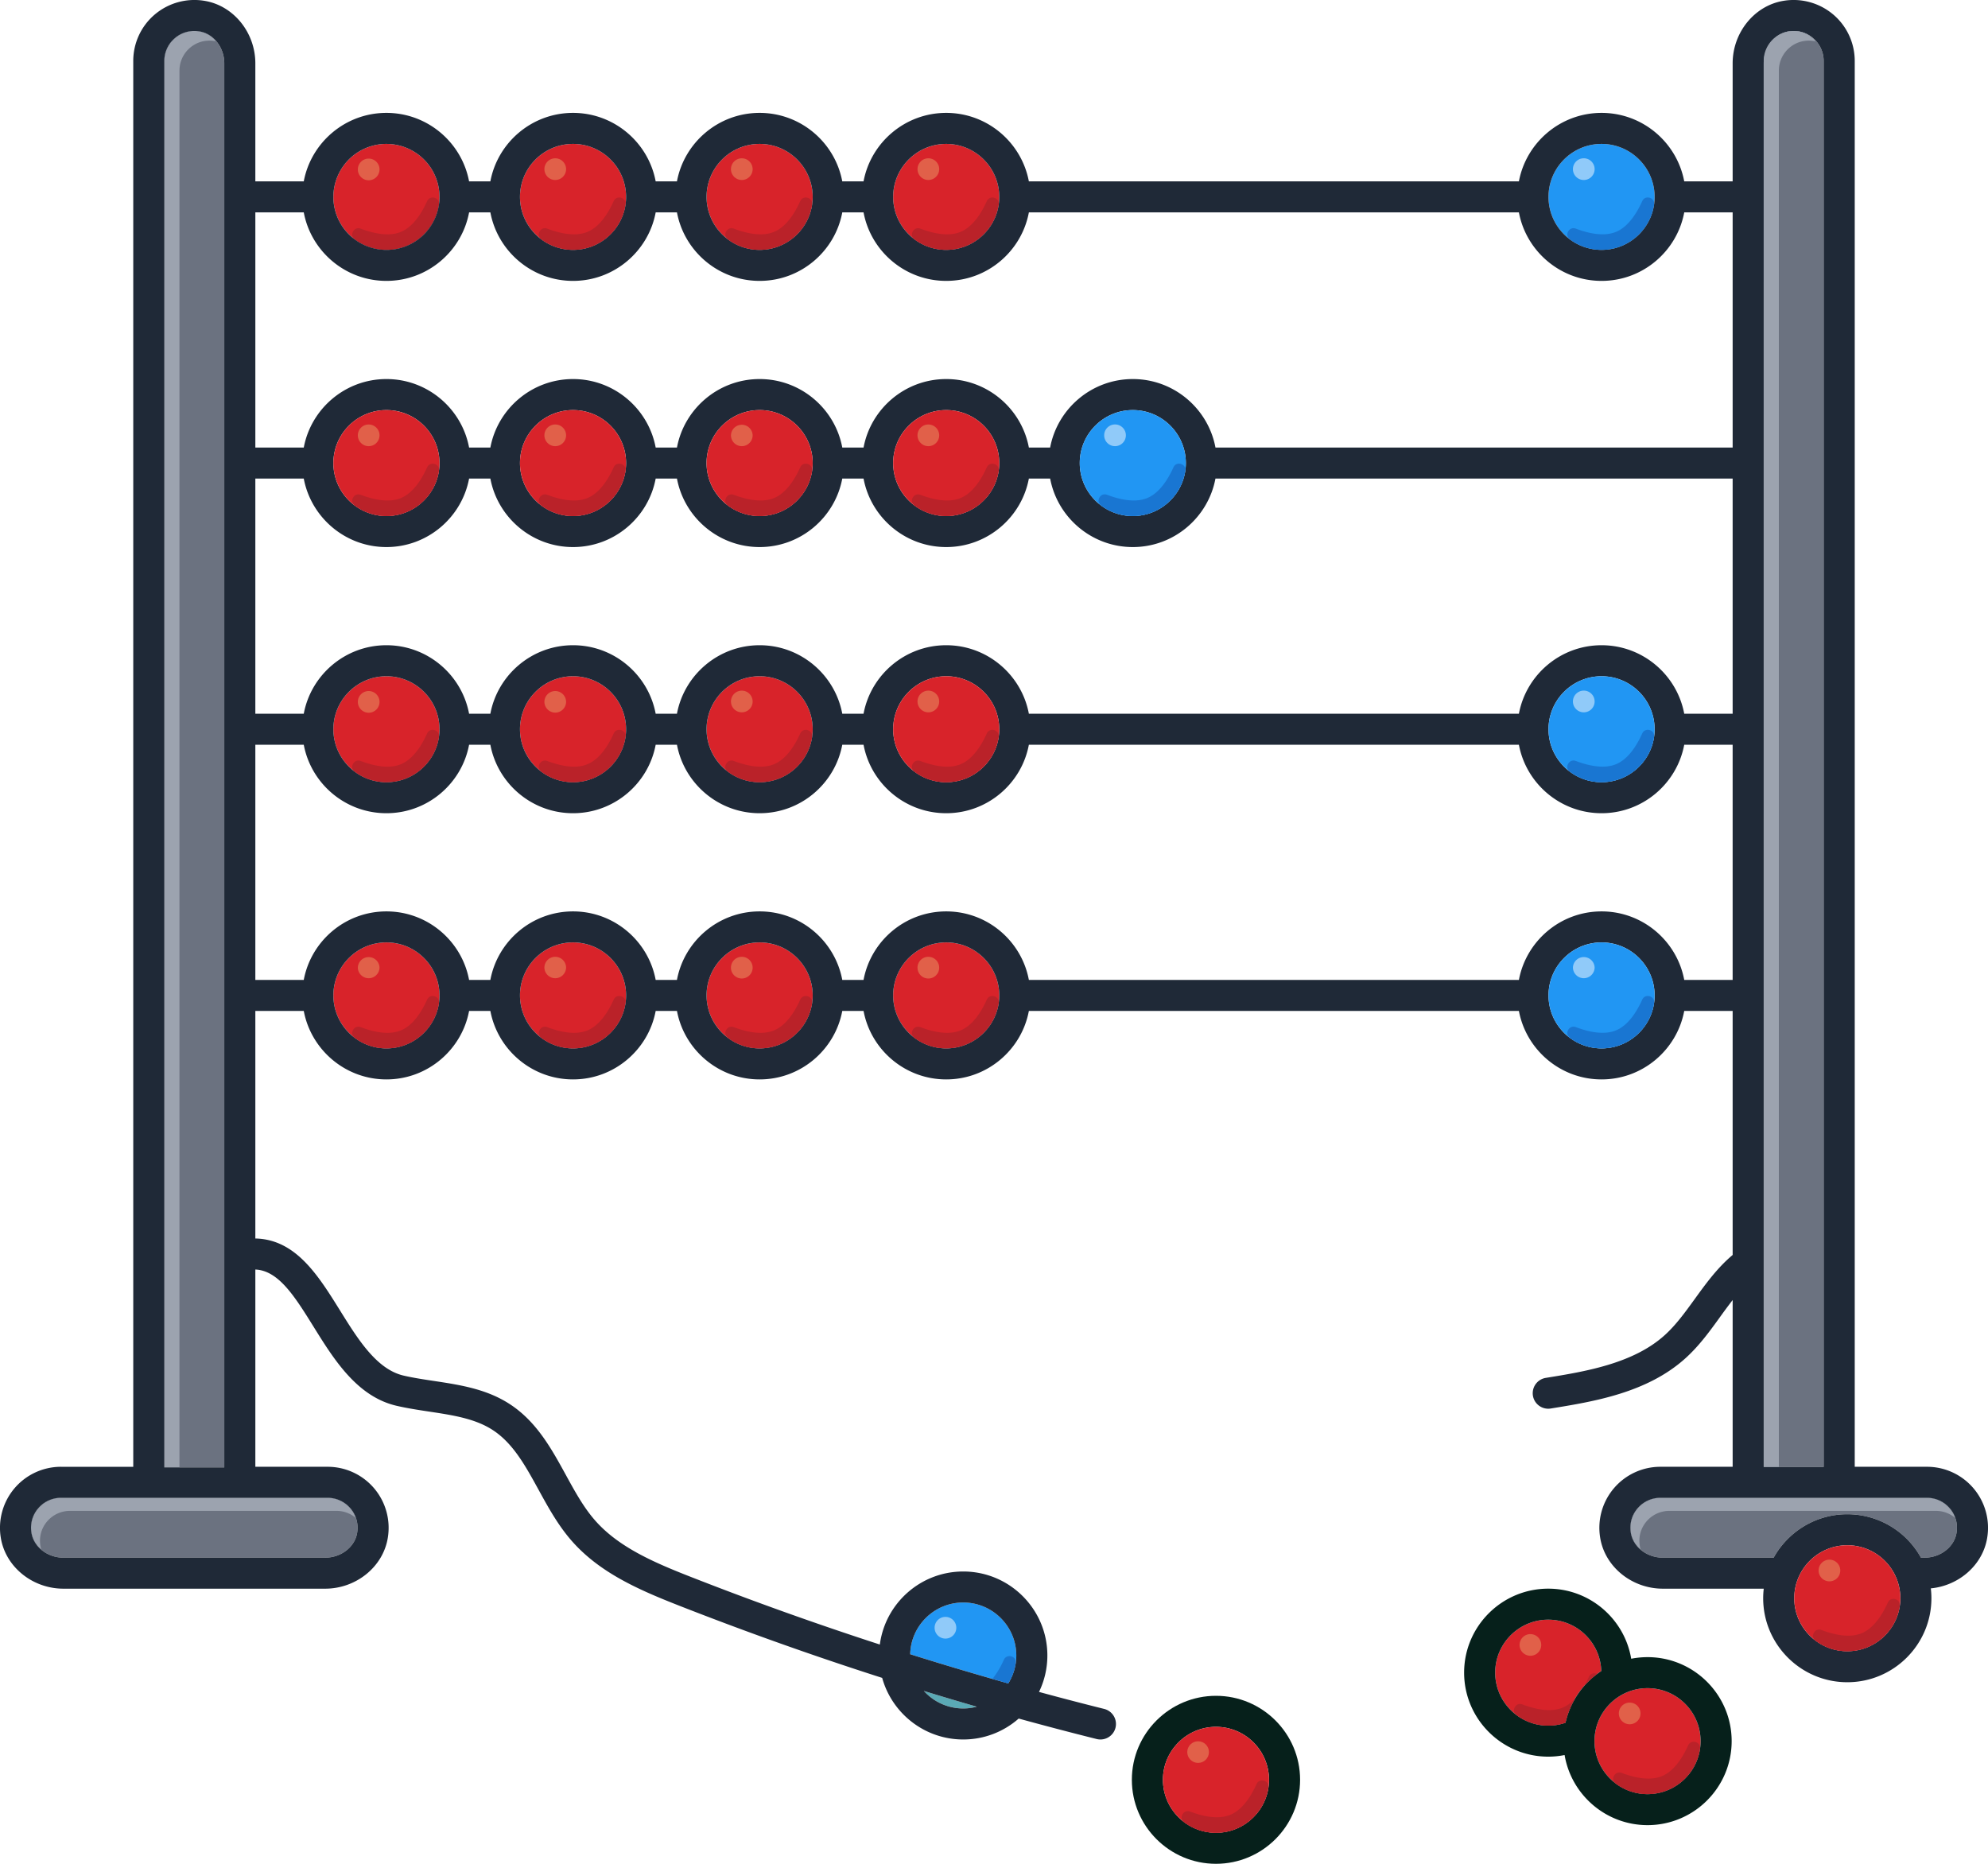 <?xml version="1.0" encoding="utf-8"?>
<svg xmlns="http://www.w3.org/2000/svg" width="256" height="240" viewBox="0 0 256 240">
    <g fill="none" fill-rule="evenodd">
        <path d="M248.14 192.87c1.136 0 2.208.496 2.944 1.361.747.874 1.053 1.997.864 3.155-.299 1.822-2.07 3.193-4.123 3.193h-.46a10.843 10.843 0 0 0-9.484-5.592c-4.077 0-7.634 2.261-9.482 5.592h-14.267c-2.054 0-3.824-1.371-4.123-3.193-.19-1.158.117-2.281.864-3.155a3.857 3.857 0 0 1 2.944-1.36h34.323" fill="#6B7280"/>
        <path d="M52.376 31.657c3.482-1.44 5.14-5.439 3.7-8.914-1.443-3.476-5.448-5.133-8.93-3.693-3.48 1.44-5.138 5.439-3.697 8.915 1.442 3.475 5.447 5.131 8.927 3.692" fill="#D8232A"/>
        <path d="M51.63 29.857c-1.556.644-3.552.202-5.183-.416-.859-.326-1.506.834-.768 1.381a6.844 6.844 0 0 0 6.697.835 6.828 6.828 0 0 0 4.146-5.32c.134-.907-1.144-1.271-1.522-.434-.715 1.588-1.814 3.31-3.37 3.954" fill="#BA2229"/>
        <path d="M73.79 32.176c3.768 0 6.832-3.06 6.832-6.822 0-3.763-3.064-6.823-6.832-6.823-3.767 0-6.832 3.06-6.832 6.823 0 3.762 3.065 6.822 6.832 6.822M97.819 32.176c3.767 0 6.832-3.06 6.832-6.822 0-3.763-3.065-6.823-6.832-6.823-3.768 0-6.834 3.06-6.834 6.823 0 3.762 3.066 6.822 6.834 6.822M121.846 32.176c3.768 0 6.831-3.06 6.831-6.822 0-3.763-3.063-6.823-6.83-6.823-3.768 0-6.833 3.06-6.833 6.823 0 3.762 3.065 6.822 6.832 6.822" fill="#D8232A"/>
        <path d="M206.238 32.176c3.768 0 6.832-3.06 6.832-6.822 0-3.763-3.064-6.823-6.832-6.823s-6.832 3.06-6.832 6.823c0 3.762 3.064 6.822 6.832 6.822" fill="#2196F3"/>
        <path d="M49.761 87.08c-3.767 0-6.832 3.06-6.832 6.822 0 3.761 3.065 6.821 6.832 6.821 3.769 0 6.834-3.06 6.834-6.821 0-3.762-3.065-6.823-6.834-6.823M73.79 87.08c-3.767 0-6.832 3.06-6.832 6.822 0 3.761 3.065 6.821 6.832 6.821 3.768 0 6.832-3.06 6.832-6.821 0-3.762-3.064-6.823-6.832-6.823M97.819 87.08c-3.768 0-6.834 3.06-6.834 6.822 0 3.761 3.066 6.821 6.834 6.821 3.767 0 6.832-3.06 6.832-6.821 0-3.762-3.065-6.823-6.832-6.823M49.761 121.354c-3.767 0-6.832 3.059-6.832 6.821 0 3.763 3.065 6.825 6.832 6.825 3.769 0 6.834-3.062 6.834-6.825 0-3.762-3.065-6.821-6.834-6.821M73.79 121.354c-3.767 0-6.832 3.059-6.832 6.821 0 3.763 3.065 6.825 6.832 6.825 3.768 0 6.832-3.062 6.832-6.825 0-3.762-3.064-6.821-6.832-6.821M97.819 121.354c-3.768 0-6.834 3.059-6.834 6.821 0 3.763 3.066 6.825 6.834 6.825 3.767 0 6.832-3.062 6.832-6.825 0-3.762-3.065-6.821-6.832-6.821M121.846 121.354c-3.767 0-6.832 3.059-6.832 6.821 0 3.763 3.065 6.825 6.832 6.825 3.768 0 6.831-3.062 6.831-6.825 0-3.762-3.063-6.821-6.83-6.821" fill="#D8232A"/>
        <path d="M149.752 229.182c0-3.76 3.064-6.82 6.832-6.82s6.832 3.06 6.832 6.82c0 3.762-3.064 6.824-6.832 6.824s-6.832-3.062-6.832-6.824zm6.832-10.814c-5.973 0-10.832 4.852-10.832 10.814 0 5.967 4.859 10.818 10.832 10.818 5.974 0 10.832-4.851 10.832-10.818 0-5.962-4.858-10.814-10.832-10.814z" fill="#06201B"/>
        <path d="M199.372 222.208c.776 0 1.522-.133 2.218-.373a10.832 10.832 0 0 1 4.61-6.657c-.108-3.666-3.13-6.614-6.828-6.614-3.769 0-6.833 3.06-6.833 6.82 0 3.762 3.064 6.824 6.833 6.824M218.99 224.202c0-3.76-3.064-6.819-6.832-6.819s-6.832 3.06-6.832 6.82c0 3.762 3.064 6.824 6.832 6.824s6.832-3.062 6.832-6.825" fill="#D8232A"/>
        <path d="M199.372 208.564c3.698 0 6.72 2.948 6.829 6.614a10.832 10.832 0 0 0-4.61 6.657 6.806 6.806 0 0 1-2.22.373c-3.768 0-6.832-3.062-6.832-6.824 0-3.76 3.064-6.82 6.833-6.82zm5.954 15.638c0-3.76 3.064-6.819 6.832-6.819s6.832 3.06 6.832 6.82c0 3.762-3.064 6.824-6.832 6.824s-6.832-3.062-6.832-6.825zm6.832-10.813c-.72 0-1.421.072-2.104.205-.856-5.112-5.32-9.024-10.682-9.024-5.974 0-10.833 4.852-10.833 10.814 0 5.964 4.86 10.818 10.833 10.818.72 0 1.424-.072 2.106-.208.856 5.115 5.32 9.027 10.68 9.027 5.974 0 10.832-4.852 10.832-10.819 0-5.961-4.858-10.813-10.832-10.813z" fill="#06201B"/>
        <path d="M124.039 219.998c.602 0 1.186-.08 1.743-.226a438.89 438.89 0 0 1-6.814-2.03 6.819 6.819 0 0 0 5.07 2.256" fill="#5AA9B5"/>
        <path d="M117.209 213.014a440.503 440.503 0 0 0 12.628 3.762 6.779 6.779 0 0 0 1.035-3.603c0-3.76-3.066-6.819-6.833-6.819-3.715 0-6.744 2.975-6.83 6.66" fill="#2196F3"/>
        <path d="M42.184 192.87c1.134 0 2.206.496 2.942 1.361.746.874 1.053 1.997.864 3.155-.297 1.822-2.068 3.193-4.12 3.193H8.173c-2.052 0-3.824-1.371-4.12-3.193-.19-1.158.118-2.281.863-3.155a3.857 3.857 0 0 1 2.943-1.36h34.325" fill="#6B7280"/>
        <path d="M5.206 199.07c-.19-1.162.117-2.283.863-3.159a3.862 3.862 0 0 1 2.943-1.358h34.325c.923 0 1.803.333 2.496.922a3.857 3.857 0 0 0-3.65-2.604H7.86a3.857 3.857 0 0 0-2.943 1.36c-.745.874-1.052 1.997-.863 3.155.14.858.608 1.611 1.275 2.173a3.308 3.308 0 0 1-.122-.49M211.164 199.07c-.19-1.162.117-2.283.861-3.159a3.867 3.867 0 0 1 2.944-1.358h34.326c.922 0 1.802.333 2.496.922a3.857 3.857 0 0 0-3.65-2.604h-34.324a3.857 3.857 0 0 0-2.944 1.36c-.747.874-1.053 1.997-.864 3.155.141.858.608 1.611 1.277 2.173a3.063 3.063 0 0 1-.122-.49" fill="#9CA3AF"/>
        <path d="M21.16 188.956V7.847a3.85 3.85 0 0 1 1.363-2.938c.877-.745 2-1.051 3.162-.862 1.822.296 3.197 2.065 3.197 4.114v180.795h-7.721" fill="#6B7280"/>
        <path d="M23.112 9.087a3.85 3.85 0 0 1 1.362-2.938c.877-.745 2-1.052 3.162-.863.08.013.16.033.239.052-.564-.676-1.326-1.15-2.19-1.291-1.162-.19-2.285.117-3.162.862a3.85 3.85 0 0 0-1.362 2.938v181.11h1.95V9.086" fill="#9CA3AF"/>
        <path d="M227.119 188.895V8.161c0-2.05 1.373-3.818 3.197-4.114 1.16-.19 2.285.117 3.163.862a3.852 3.852 0 0 1 1.36 2.938v181.048h-7.72" fill="#6B7280"/>
        <path d="M216.884 126.181c-.942-5.017-5.355-8.821-10.646-8.821-5.29 0-9.704 3.804-10.645 8.821H132.49c-.942-5.017-5.355-8.821-10.645-8.821-5.29 0-9.703 3.804-10.644 8.821h-2.739c-.94-5.017-5.354-8.821-10.644-8.821s-9.705 3.804-10.646 8.821h-2.739c-.94-5.017-5.354-8.821-10.644-8.821s-9.703 3.804-10.644 8.821h-2.74c-.94-5.017-5.354-8.821-10.645-8.821-5.29 0-9.703 3.804-10.644 8.821h-6.235V95.899h6.235c.942 5.013 5.355 8.818 10.644 8.818 5.29 0 9.704-3.805 10.646-8.818h2.739c.942 5.013 5.355 8.818 10.644 8.818 5.29 0 9.703-3.805 10.644-8.818h2.74c.941 5.013 5.355 8.818 10.645 8.818 5.289 0 9.702-3.805 10.644-8.818h2.74c.94 5.013 5.354 8.818 10.643 8.818 5.29 0 9.703-3.805 10.645-8.818h63.102c.941 5.013 5.355 8.818 10.645 8.818 5.291 0 9.704-3.805 10.646-8.818h6.234v30.282h-6.234zm-3.814 1.994c0 3.763-3.064 6.825-6.832 6.825s-6.832-3.062-6.832-6.825c0-3.762 3.064-6.821 6.832-6.821s6.832 3.059 6.832 6.821zm-84.393 0c0 3.763-3.063 6.825-6.83 6.825-3.768 0-6.833-3.062-6.833-6.825 0-3.762 3.065-6.821 6.832-6.821 3.768 0 6.831 3.059 6.831 6.821zm-24.026 0c0 3.763-3.065 6.825-6.832 6.825-3.768 0-6.834-3.062-6.834-6.825 0-3.762 3.066-6.821 6.834-6.821 3.767 0 6.832 3.059 6.832 6.821zm-24.029 0c0 3.763-3.064 6.825-6.832 6.825-3.767 0-6.832-3.062-6.832-6.825 0-3.762 3.065-6.821 6.832-6.821 3.768 0 6.832 3.059 6.832 6.821zm-24.027 0c0 3.763-3.065 6.825-6.834 6.825-3.767 0-6.832-3.062-6.832-6.825 0-3.762 3.065-6.821 6.832-6.821 3.769 0 6.834 3.059 6.834 6.821zM39.117 27.35c.941 5.014 5.355 8.82 10.644 8.82 5.29 0 9.705-3.806 10.646-8.82h2.739c.941 5.014 5.354 8.82 10.644 8.82s9.703-3.806 10.644-8.82h2.74c.94 5.014 5.354 8.82 10.645 8.82 5.29 0 9.703-3.806 10.644-8.82h2.739c.941 5.014 5.354 8.82 10.644 8.82s9.703-3.806 10.645-8.82h63.102c.941 5.014 5.355 8.82 10.645 8.82 5.291 0 9.704-3.806 10.646-8.82h6.234v30.28H156.52c-.941-5.013-5.354-8.82-10.645-8.82-5.29 0-9.704 3.807-10.646 8.82h-2.738c-.942-5.013-5.355-8.82-10.645-8.82-5.29 0-9.703 3.807-10.644 8.82h-2.739c-.941-5.013-5.354-8.82-10.644-8.82s-9.705 3.807-10.646 8.82h-2.739c-.94-5.013-5.354-8.82-10.644-8.82s-9.703 3.807-10.644 8.82h-2.74c-.94-5.013-5.354-8.82-10.645-8.82-5.29 0-9.703 3.807-10.644 8.82h-6.235V27.35h6.235zm4.332.615c-1.441-3.476.217-7.475 3.698-8.915 3.48-1.44 7.486.217 8.928 3.693 1.442 3.475-.217 7.474-3.699 8.914-3.48 1.44-7.485-.217-8.927-3.692zm23.509-2.611c0-3.763 3.065-6.823 6.832-6.823 3.768 0 6.832 3.06 6.832 6.823 0 3.762-3.064 6.822-6.832 6.822-3.767 0-6.832-3.06-6.832-6.822zm24.027 0c0-3.763 3.066-6.823 6.834-6.823 3.767 0 6.832 3.06 6.832 6.823 0 3.762-3.065 6.822-6.832 6.822-3.768 0-6.834-3.06-6.834-6.822zm24.029 0c0-3.763 3.065-6.823 6.832-6.823 3.768 0 6.831 3.06 6.831 6.823 0 3.762-3.063 6.822-6.83 6.822-3.768 0-6.833-3.06-6.833-6.822zm84.392 0c0-3.763 3.064-6.823 6.832-6.823s6.832 3.06 6.832 6.823c0 3.762-3.064 6.822-6.832 6.822s-6.832-3.06-6.832-6.822zm-60.363 34.273c0-3.762 3.064-6.822 6.832-6.822s6.832 3.06 6.832 6.822-3.064 6.823-6.832 6.823-6.832-3.06-6.832-6.823zm-24.029 0c0-3.762 3.065-6.822 6.832-6.822 3.768 0 6.831 3.06 6.831 6.822s-3.063 6.823-6.83 6.823c-3.768 0-6.833-3.06-6.833-6.823zm-24.029 0c0-3.762 3.066-6.822 6.834-6.822 3.767 0 6.832 3.06 6.832 6.822s-3.065 6.823-6.832 6.823c-3.768 0-6.834-3.06-6.834-6.823zm-24.027 0c0-3.762 3.065-6.822 6.832-6.822 3.768 0 6.832 3.06 6.832 6.822s-3.064 6.823-6.832 6.823c-3.767 0-6.832-3.06-6.832-6.823zm-24.029 0c0-3.762 3.065-6.822 6.832-6.822 3.769 0 6.834 3.06 6.834 6.822S53.53 66.45 49.76 66.45c-3.767 0-6.832-3.06-6.832-6.823zm-21.768 129.33V7.846a3.85 3.85 0 0 1 1.362-2.938c.877-.745 2-1.051 3.162-.862 1.822.296 3.197 2.065 3.197 4.114v180.795h-7.721zm21.023 3.914c1.134 0 2.206.495 2.942 1.36.746.874 1.053 1.997.864 3.155-.297 1.822-2.068 3.193-4.12 3.193H8.173c-2.052 0-3.824-1.371-4.12-3.193-.19-1.158.118-2.281.863-3.155a3.857 3.857 0 0 1 2.943-1.36h34.325zm14.41-98.97c0 3.762-3.064 6.822-6.833 6.822-3.767 0-6.832-3.06-6.832-6.821 0-3.762 3.065-6.823 6.832-6.823 3.769 0 6.834 3.06 6.834 6.823zm24.028 0c0 3.762-3.064 6.822-6.832 6.822-3.767 0-6.832-3.06-6.832-6.821 0-3.762 3.065-6.823 6.832-6.823 3.768 0 6.832 3.06 6.832 6.823zm24.029 0c0 3.762-3.065 6.822-6.832 6.822-3.768 0-6.834-3.06-6.834-6.821 0-3.762 3.066-6.823 6.834-6.823 3.767 0 6.832 3.06 6.832 6.823zm24.026 0c0 3.762-3.063 6.822-6.83 6.822-3.768 0-6.833-3.06-6.833-6.821 0-3.762 3.065-6.823 6.832-6.823 3.768 0 6.831 3.06 6.831 6.823zm84.393 0c0 3.762-3.064 6.822-6.832 6.822s-6.832-3.06-6.832-6.821c0-3.762 3.064-6.823 6.832-6.823s6.832 3.06 6.832 6.823zm3.814-1.996c-.942-5.013-5.355-8.82-10.646-8.82-5.29 0-9.704 3.807-10.645 8.82H132.49c-.942-5.013-5.355-8.82-10.645-8.82-5.29 0-9.703 3.807-10.644 8.82h-2.739c-.941-5.013-5.354-8.82-10.644-8.82s-9.705 3.807-10.646 8.82h-2.739c-.94-5.013-5.354-8.82-10.644-8.82s-9.703 3.807-10.644 8.82h-2.74c-.94-5.013-5.354-8.82-10.645-8.82-5.29 0-9.703 3.807-10.644 8.82h-6.235v-30.28h6.235c.942 5.013 5.355 8.82 10.644 8.82 5.29 0 9.704-3.807 10.646-8.82h2.739c.942 5.013 5.355 8.82 10.644 8.82 5.29 0 9.703-3.807 10.644-8.82h2.74c.941 5.013 5.355 8.82 10.645 8.82 5.29 0 9.702-3.807 10.644-8.82h2.74c.94 5.013 5.354 8.82 10.643 8.82 5.29 0 9.703-3.807 10.645-8.82h2.741c.941 5.013 5.355 8.82 10.643 8.82 5.29 0 9.701-3.807 10.643-8.82h66.6v30.28h-6.234zm27.83 113.896c0 3.762-3.065 6.824-6.833 6.824-3.768 0-6.832-3.062-6.832-6.824 0-3.76 3.064-6.82 6.832-6.82s6.832 3.06 6.832 6.82zm-17.595-16.906V8.161c0-2.05 1.373-3.818 3.197-4.114 1.16-.19 2.285.117 3.163.862a3.852 3.852 0 0 1 1.36 2.938v181.048h-7.72zm21.021 3.976c1.136 0 2.208.495 2.944 1.36.747.874 1.053 1.997.864 3.155-.299 1.822-2.07 3.193-4.123 3.193h-.46a10.843 10.843 0 0 0-9.484-5.592c-4.077 0-7.634 2.261-9.482 5.592h-14.267c-2.054 0-3.824-1.371-4.123-3.193-.19-1.158.117-2.281.864-3.155a3.857 3.857 0 0 1 2.944-1.36h34.323zm-122.358 26.9a6.819 6.819 0 0 1-6.814-2.029 438.89 438.89 0 0 0 6.814 2.03zm5.09-6.598a6.779 6.779 0 0 1-1.035 3.603 440.503 440.503 0 0 1-12.628-3.762c.086-3.685 3.115-6.66 6.83-6.66 3.767 0 6.833 3.06 6.833 6.82zm123.258-21.53a7.856 7.856 0 0 0-5.99-2.767h-9.301V7.847a7.837 7.837 0 0 0-2.771-5.98 7.9 7.9 0 0 0-6.395-1.762c-3.736.607-6.555 4.07-6.555 8.056v15.195h-6.234c-.942-5.013-5.355-8.82-10.646-8.82-5.29 0-9.704 3.807-10.645 8.82H132.49c-.942-5.013-5.356-8.82-10.645-8.82-5.29 0-9.702 3.807-10.644 8.82h-2.74c-.94-5.013-5.354-8.82-10.643-8.82-5.29 0-9.704 3.807-10.646 8.82h-2.739c-.941-5.013-5.355-8.82-10.644-8.82-5.29 0-9.702 3.807-10.644 8.82h-2.74c-.94-5.013-5.355-8.82-10.645-8.82-5.29 0-9.702 3.807-10.644 8.82h-6.235V8.161c0-3.986-2.818-7.45-6.555-8.056a7.902 7.902 0 0 0-6.395 1.761 7.835 7.835 0 0 0-2.771 5.981v181.03H7.859a7.858 7.858 0 0 0-5.99 2.766 7.872 7.872 0 0 0-1.764 6.385c.608 3.733 4.077 6.545 8.068 6.545H41.87c3.991 0 7.46-2.812 8.068-6.545a7.871 7.871 0 0 0-1.764-6.385 7.859 7.859 0 0 0-5.99-2.767h-9.302v-25.399c2.996.125 5.089 3.488 7.504 7.373 2.624 4.22 5.598 9.003 10.7 10.177 1.397.322 2.818.538 4.193.745 3.037.461 5.905.892 8.189 2.384 2.607 1.701 4.198 4.603 5.883 7.676 1.216 2.218 2.473 4.51 4.194 6.497 3.609 4.162 8.648 6.366 13.93 8.438a436.515 436.515 0 0 0 26.125 9.293c1.268 4.569 5.466 7.932 10.439 7.932a10.8 10.8 0 0 0 7.142-2.695c3.34.919 6.686 1.798 10.038 2.636a2.004 2.004 0 0 0 2.427-1.454 2 2 0 0 0-1.456-2.422 404.73 404.73 0 0 1-8.393-2.19 10.731 10.731 0 0 0 1.075-4.694c0-5.961-4.861-10.813-10.833-10.813-5.496 0-10.045 4.106-10.74 9.405a432.718 432.718 0 0 1-24.362-8.718c-4.798-1.88-9.354-3.855-12.367-7.333-1.443-1.664-2.544-3.672-3.71-5.8-1.848-3.367-3.758-6.853-7.203-9.1-3.013-1.968-6.453-2.487-9.779-2.99-1.36-.205-2.645-.4-3.893-.687-3.48-.802-5.88-4.66-8.2-8.393-2.802-4.505-5.7-9.16-10.903-9.264v-29.305h6.235c.942 5.011 5.355 8.819 10.644 8.819 5.29 0 9.704-3.808 10.646-8.819h2.739c.942 5.011 5.355 8.819 10.644 8.819 5.29 0 9.703-3.808 10.644-8.819h2.74c.941 5.011 5.355 8.819 10.645 8.819 5.29 0 9.702-3.808 10.644-8.819h2.74c.94 5.011 5.354 8.819 10.643 8.819 5.29 0 9.703-3.808 10.645-8.819h63.102c.941 5.011 5.355 8.819 10.645 8.819 5.291 0 9.704-3.808 10.646-8.819h6.234V161.6c-1.97 1.654-3.445 3.688-4.874 5.664-1.254 1.73-2.435 3.365-3.888 4.675-4.067 3.672-10.296 4.681-15.304 5.49a2.002 2.002 0 0 0-1.654 2.293 2 2 0 0 0 2.296 1.651c5.526-.895 12.4-2.008 17.344-6.47 1.766-1.593 3.131-3.478 4.448-5.302a73.638 73.638 0 0 1 1.632-2.196v21.471h-9.301a7.856 7.856 0 0 0-7.755 9.152c.608 3.733 4.078 6.545 8.07 6.545h12.99c-.046.405-.073.812-.073 1.228 0 5.964 4.859 10.818 10.832 10.818 5.974 0 10.832-4.854 10.832-10.818 0-.43-.026-.853-.077-1.268 3.643-.349 6.694-3.027 7.259-6.505a7.861 7.861 0 0 0-1.765-6.385z" fill="#1F2937"/>
        <path d="M237.881 198.981c-3.768 0-6.832 3.06-6.832 6.82 0 3.762 3.064 6.824 6.832 6.824s6.832-3.062 6.832-6.824c0-3.76-3.064-6.82-6.832-6.82" fill="#D8232A"/>
        <path d="M48.872 21.782a1.396 1.396 0 1 1-2.791-.002 1.396 1.396 0 0 1 2.791.002" fill="#E16049"/>
        <path d="M75.653 29.857c-1.556.644-3.552.202-5.182-.416-.86-.326-1.506.834-.768 1.381a6.844 6.844 0 0 0 6.697.835 6.828 6.828 0 0 0 4.146-5.32c.134-.907-1.145-1.271-1.522-.434-.716 1.588-1.814 3.31-3.371 3.954" fill="#BA2229"/>
        <path d="M72.896 21.782a1.396 1.396 0 1 1-2.792-.002 1.396 1.396 0 0 1 2.792.002" fill="#E16049"/>
        <path d="M99.676 29.857c-1.555.644-3.551.202-5.182-.416-.859-.326-1.506.834-.768 1.381a6.844 6.844 0 0 0 6.697.835 6.828 6.828 0 0 0 4.146-5.32c.134-.907-1.144-1.271-1.522-.434-.715 1.588-1.814 3.31-3.37 3.954" fill="#BA2229"/>
        <path d="M96.92 21.782a1.395 1.395 0 1 1-2.792-.002 1.395 1.395 0 0 1 2.791.002" fill="#E16049"/>
        <path d="M123.7 29.857c-1.556.644-3.552.202-5.182-.416-.86-.326-1.506.834-.769 1.381a6.844 6.844 0 0 0 6.698.835 6.826 6.826 0 0 0 4.145-5.32c.133-.907-1.144-1.271-1.521-.434-.716 1.588-1.814 3.31-3.371 3.954" fill="#BA2229"/>
        <path d="M120.943 21.782a1.396 1.396 0 1 1-2.792-.002 1.396 1.396 0 0 1 2.792.002" fill="#E16049"/>
        <path d="M52.376 65.931c3.482-1.44 5.14-5.438 3.7-8.913-1.443-3.477-5.448-5.133-8.93-3.693-3.48 1.44-5.138 5.438-3.697 8.914 1.442 3.476 5.447 5.132 8.927 3.692" fill="#D8232A"/>
        <path d="M51.63 64.132c-1.556.643-3.552.201-5.183-.416-.859-.326-1.506.834-.768 1.38a6.844 6.844 0 0 0 6.697.835 6.829 6.829 0 0 0 4.146-5.32c.134-.907-1.144-1.27-1.522-.434-.715 1.589-1.814 3.31-3.37 3.955" fill="#BA2229"/>
        <path d="M73.79 66.45c3.768 0 6.832-3.06 6.832-6.822s-3.064-6.823-6.832-6.823c-3.767 0-6.832 3.06-6.832 6.823 0 3.762 3.065 6.822 6.832 6.822M97.819 66.45c3.767 0 6.832-3.06 6.832-6.822s-3.065-6.823-6.832-6.823c-3.768 0-6.834 3.06-6.834 6.823 0 3.762 3.066 6.822 6.834 6.822M121.846 66.45c3.768 0 6.831-3.06 6.831-6.822s-3.063-6.823-6.83-6.823c-3.768 0-6.833 3.06-6.833 6.823 0 3.762 3.065 6.822 6.832 6.822" fill="#D8232A"/>
        <path d="M48.872 56.056a1.396 1.396 0 0 1-2.793 0c0-.77.625-1.394 1.397-1.394.771 0 1.396.624 1.396 1.394" fill="#E16049"/>
        <path d="M75.653 64.132c-1.556.643-3.552.201-5.182-.416-.86-.326-1.506.834-.768 1.38a6.844 6.844 0 0 0 6.697.835 6.829 6.829 0 0 0 4.146-5.32c.134-.907-1.145-1.27-1.522-.434-.716 1.589-1.814 3.31-3.371 3.955" fill="#BA2229"/>
        <path d="M72.896 56.056a1.396 1.396 0 0 1-2.793 0 1.395 1.395 0 0 1 2.793 0" fill="#E16049"/>
        <path d="M99.676 64.132c-1.555.643-3.551.201-5.182-.416-.859-.326-1.506.834-.768 1.38a6.844 6.844 0 0 0 6.697.835 6.829 6.829 0 0 0 4.146-5.32c.134-.907-1.144-1.27-1.522-.434-.715 1.589-1.814 3.31-3.37 3.955" fill="#BA2229"/>
        <path d="M96.92 56.056a1.396 1.396 0 1 1-2.792-.002 1.396 1.396 0 0 1 2.791.002" fill="#E16049"/>
        <path d="M123.7 64.132c-1.556.643-3.552.201-5.182-.416-.86-.326-1.506.834-.769 1.38a6.844 6.844 0 0 0 6.698.835 6.826 6.826 0 0 0 4.145-5.32c.133-.907-1.144-1.27-1.521-.434-.716 1.589-1.814 3.31-3.371 3.955" fill="#BA2229"/>
        <path d="M120.943 56.056a1.396 1.396 0 0 1-2.794 0c0-.77.626-1.394 1.397-1.394s1.397.624 1.397 1.394" fill="#E16049"/>
        <path d="M208.102 29.855c-1.557.644-3.552.202-5.181-.416-.861-.326-1.507.834-.77 1.381a6.848 6.848 0 0 0 6.698.835 6.833 6.833 0 0 0 4.147-5.32c.133-.908-1.147-1.271-1.523-.435-.715 1.589-1.813 3.311-3.37 3.955" fill="#1976D2"/>
        <path d="M205.345 21.78a1.397 1.397 0 0 1-2.795 0 1.396 1.396 0 0 1 2.795 0" fill="#90CAF9"/>
        <path d="M206.238 100.725c3.768 0 6.832-3.06 6.832-6.822s-3.064-6.824-6.832-6.824-6.832 3.062-6.832 6.824 3.064 6.822 6.832 6.822" fill="#2196F3"/>
        <path d="M208.102 98.404c-1.557.643-3.552.201-5.181-.416-.861-.326-1.507.834-.77 1.381a6.833 6.833 0 0 0 10.845-4.485c.133-.908-1.147-1.271-1.523-.434-.715 1.588-1.813 3.31-3.37 3.954" fill="#1976D2"/>
        <path d="M205.345 90.328a1.397 1.397 0 0 1-2.795 0 1.397 1.397 0 0 1 2.795 0" fill="#90CAF9"/>
        <path d="M206.238 134.997c3.768 0 6.832-3.06 6.832-6.822s-3.064-6.821-6.832-6.821-6.832 3.059-6.832 6.821c0 3.763 3.064 6.822 6.832 6.822" fill="#2196F3"/>
        <path d="M208.102 132.678c-1.557.642-3.552.2-5.181-.418-.861-.325-1.507.836-.77 1.382a6.85 6.85 0 0 0 6.698.836 6.836 6.836 0 0 0 4.147-5.32c.133-.908-1.147-1.273-1.523-.434-.715 1.587-1.813 3.31-3.37 3.954" fill="#1976D2"/>
        <path d="M205.345 124.602a1.398 1.398 0 0 1-2.795 0 1.398 1.398 0 0 1 2.795 0" fill="#90CAF9"/>
        <path d="M130.795 214.159c.133-.908-1.144-1.273-1.523-.434-.376.838-.861 1.712-1.464 2.447l2.021.604a6.875 6.875 0 0 0 .966-2.617" fill="#1976D2"/>
        <path d="M123.145 209.603a1.397 1.397 0 0 1-2.794 0 1.397 1.397 0 0 1 2.794 0" fill="#90CAF9"/>
        <path d="M145.875 66.45c3.768 0 6.832-3.06 6.832-6.822s-3.064-6.823-6.832-6.823-6.835 3.06-6.835 6.823c0 3.762 3.067 6.822 6.835 6.822" fill="#2196F3"/>
        <path d="M147.739 64.13c-1.557.643-3.552.201-5.184-.417-.859-.325-1.504.835-.768 1.382a6.847 6.847 0 0 0 6.699.834 6.825 6.825 0 0 0 4.144-5.32c.136-.907-1.144-1.27-1.52-.434-.718 1.589-1.816 3.31-3.371 3.954" fill="#1976D2"/>
        <path d="M144.982 56.054a1.397 1.397 0 0 1-2.795 0 1.397 1.397 0 0 1 2.795 0" fill="#90CAF9"/>
        <path d="M51.63 98.406c-1.556.644-3.552.202-5.183-.416-.859-.326-1.506.834-.768 1.381a6.844 6.844 0 0 0 6.697.835 6.829 6.829 0 0 0 4.146-5.32c.134-.907-1.144-1.271-1.522-.434-.715 1.588-1.814 3.31-3.37 3.954" fill="#BA2229"/>
        <path d="M121.846 100.725c3.768 0 6.831-3.06 6.831-6.822s-3.063-6.824-6.83-6.824c-3.768 0-6.833 3.062-6.833 6.824s3.065 6.822 6.832 6.822" fill="#D8232A"/>
        <path d="M48.872 90.33a1.396 1.396 0 1 1-2.79-.002 1.396 1.396 0 0 1 2.79.003" fill="#E16049"/>
        <path d="M75.653 98.406c-1.556.644-3.552.202-5.182-.416-.86-.326-1.506.834-.768 1.381a6.844 6.844 0 0 0 6.697.835 6.829 6.829 0 0 0 4.146-5.32c.134-.907-1.145-1.271-1.522-.434-.716 1.588-1.814 3.31-3.371 3.954" fill="#BA2229"/>
        <path d="M72.896 90.33a1.396 1.396 0 1 1-2.791-.002 1.396 1.396 0 0 1 2.79.003" fill="#E16049"/>
        <path d="M99.676 98.406c-1.555.644-3.551.202-5.182-.416-.859-.326-1.506.834-.768 1.381a6.844 6.844 0 0 0 6.697.835 6.829 6.829 0 0 0 4.146-5.32c.134-.907-1.144-1.271-1.522-.434-.715 1.588-1.814 3.31-3.37 3.954" fill="#BA2229"/>
        <path d="M96.92 90.33c0 .77-.626 1.395-1.397 1.395a1.395 1.395 0 1 1 1.396-1.394" fill="#E16049"/>
        <path d="M123.7 98.406c-1.556.644-3.552.202-5.182-.416-.86-.326-1.506.834-.769 1.381a6.844 6.844 0 0 0 6.698.835 6.826 6.826 0 0 0 4.145-5.32c.133-.907-1.144-1.271-1.521-.434-.716 1.588-1.814 3.31-3.371 3.954" fill="#BA2229"/>
        <path d="M120.943 90.33c0 .77-.626 1.395-1.397 1.395a1.396 1.396 0 1 1 1.397-1.394" fill="#E16049"/>
        <path d="M51.63 132.68c-1.556.645-3.552.203-5.183-.415-.859-.327-1.506.834-.768 1.382a6.831 6.831 0 0 0 10.843-4.487c.134-.907-1.144-1.27-1.522-.433-.715 1.586-1.814 3.31-3.37 3.954" fill="#BA2229"/>
        <path d="M48.872 124.605a1.397 1.397 0 0 1-2.793 0 1.397 1.397 0 0 1 2.793 0" fill="#E16049"/>
        <path d="M75.653 132.68c-1.556.645-3.552.203-5.182-.415-.86-.327-1.506.834-.768 1.382a6.831 6.831 0 0 0 10.843-4.487c.134-.907-1.145-1.27-1.522-.433-.716 1.586-1.814 3.31-3.371 3.954" fill="#BA2229"/>
        <path d="M72.896 124.605a1.397 1.397 0 0 1-2.793 0 1.396 1.396 0 0 1 2.793 0" fill="#E16049"/>
        <path d="M99.676 132.68c-1.555.645-3.551.203-5.182-.415-.859-.327-1.506.834-.768 1.382a6.831 6.831 0 0 0 10.843-4.487c.134-.907-1.144-1.27-1.522-.433-.715 1.586-1.814 3.31-3.37 3.954" fill="#BA2229"/>
        <path d="M96.92 124.605a1.396 1.396 0 1 1-2.794-.003 1.396 1.396 0 0 1 2.793.003" fill="#E16049"/>
        <path d="M123.7 132.68c-1.556.645-3.552.203-5.182-.415-.86-.327-1.506.834-.769 1.382a6.847 6.847 0 0 0 6.698.834 6.829 6.829 0 0 0 4.145-5.32c.133-.908-1.144-1.27-1.521-.434-.716 1.586-1.814 3.31-3.371 3.954" fill="#BA2229"/>
        <path d="M120.943 124.605a1.397 1.397 0 0 1-2.794 0 1.397 1.397 0 0 1 2.794 0" fill="#E16049"/>
        <path d="M156.584 222.362c-3.768 0-6.834 3.062-6.834 6.822 0 3.763 3.066 6.825 6.834 6.825 3.766 0 6.832-3.062 6.832-6.825 0-3.76-3.066-6.822-6.832-6.822" fill="#D8232A"/>
        <path d="M158.438 233.69c-1.558.644-3.552.202-5.184-.416-.859-.325-1.504.833-.768 1.382a6.85 6.85 0 0 0 6.698.833 6.823 6.823 0 0 0 4.144-5.32c.136-.908-1.144-1.27-1.52-.434-.717 1.59-1.816 3.31-3.37 3.954" fill="#BA2229"/>
        <path d="M155.68 225.614c0 .772-.626 1.395-1.397 1.395-.77 0-1.397-.623-1.397-1.395 0-.77.626-1.393 1.397-1.393.77 0 1.397.623 1.397 1.393" fill="#E16049"/>
        <path d="M214.012 228.71c-1.555.645-3.552.203-5.182-.415-.858-.325-1.506.833-.768 1.382a6.844 6.844 0 0 0 6.696.833 6.826 6.826 0 0 0 4.147-5.32c.133-.908-1.144-1.27-1.523-.434-.714 1.59-1.813 3.31-3.37 3.954" fill="#BA2229"/>
        <path d="M211.254 220.634c0 .772-.624 1.396-1.397 1.396a1.394 1.394 0 1 1 0-2.788c.773 0 1.397.623 1.397 1.392M198.468 211.816c0 .772-.624 1.395-1.395 1.395a1.394 1.394 0 1 1 0-2.788c.77 0 1.395.623 1.395 1.393" fill="#E16049"/>
        <path d="M239.735 210.308c-1.555.645-3.552.203-5.182-.415-.858-.327-1.506.833-.768 1.38a6.83 6.83 0 0 0 10.843-4.484c.133-.909-1.144-1.27-1.523-.435-.714 1.587-1.813 3.31-3.37 3.954" fill="#BA2229"/>
        <path d="M236.977 202.233a1.396 1.396 0 1 1-2.792-.002 1.396 1.396 0 0 1 2.792.002" fill="#E16049"/>
        <path d="M204.598 215.937c-.173.384-.368.773-.586 1.153a11.01 11.01 0 0 1 1.666-1.541c-.37-.173-.87-.083-1.08.388M202.817 218.746c-.467.493-.995.9-1.592 1.145-1.555.645-3.55.203-5.182-.415-.802-.304-1.418.687-.896 1.265a6.795 6.795 0 0 0 3.515 1.43l.027.002a6.518 6.518 0 0 0 1.776-.056c.024-.002.05-.008.077-.01a7.74 7.74 0 0 0 .523-.112c.17-.045.336-.096.501-.152l.024-.008a10.72 10.72 0 0 1 1.227-3.089" fill="#BA2229"/>
        <path d="M229.068 9.087c0-1.133.499-2.204 1.363-2.939.877-.744 2-1.05 3.162-.862.08.013.16.033.24.052-.565-.676-1.328-1.15-2.192-1.291-1.16-.19-2.285.117-3.162.862a3.852 3.852 0 0 0-1.36 2.938v181.048h1.949V9.087" fill="#9CA3AF"/>
    </g>
</svg>